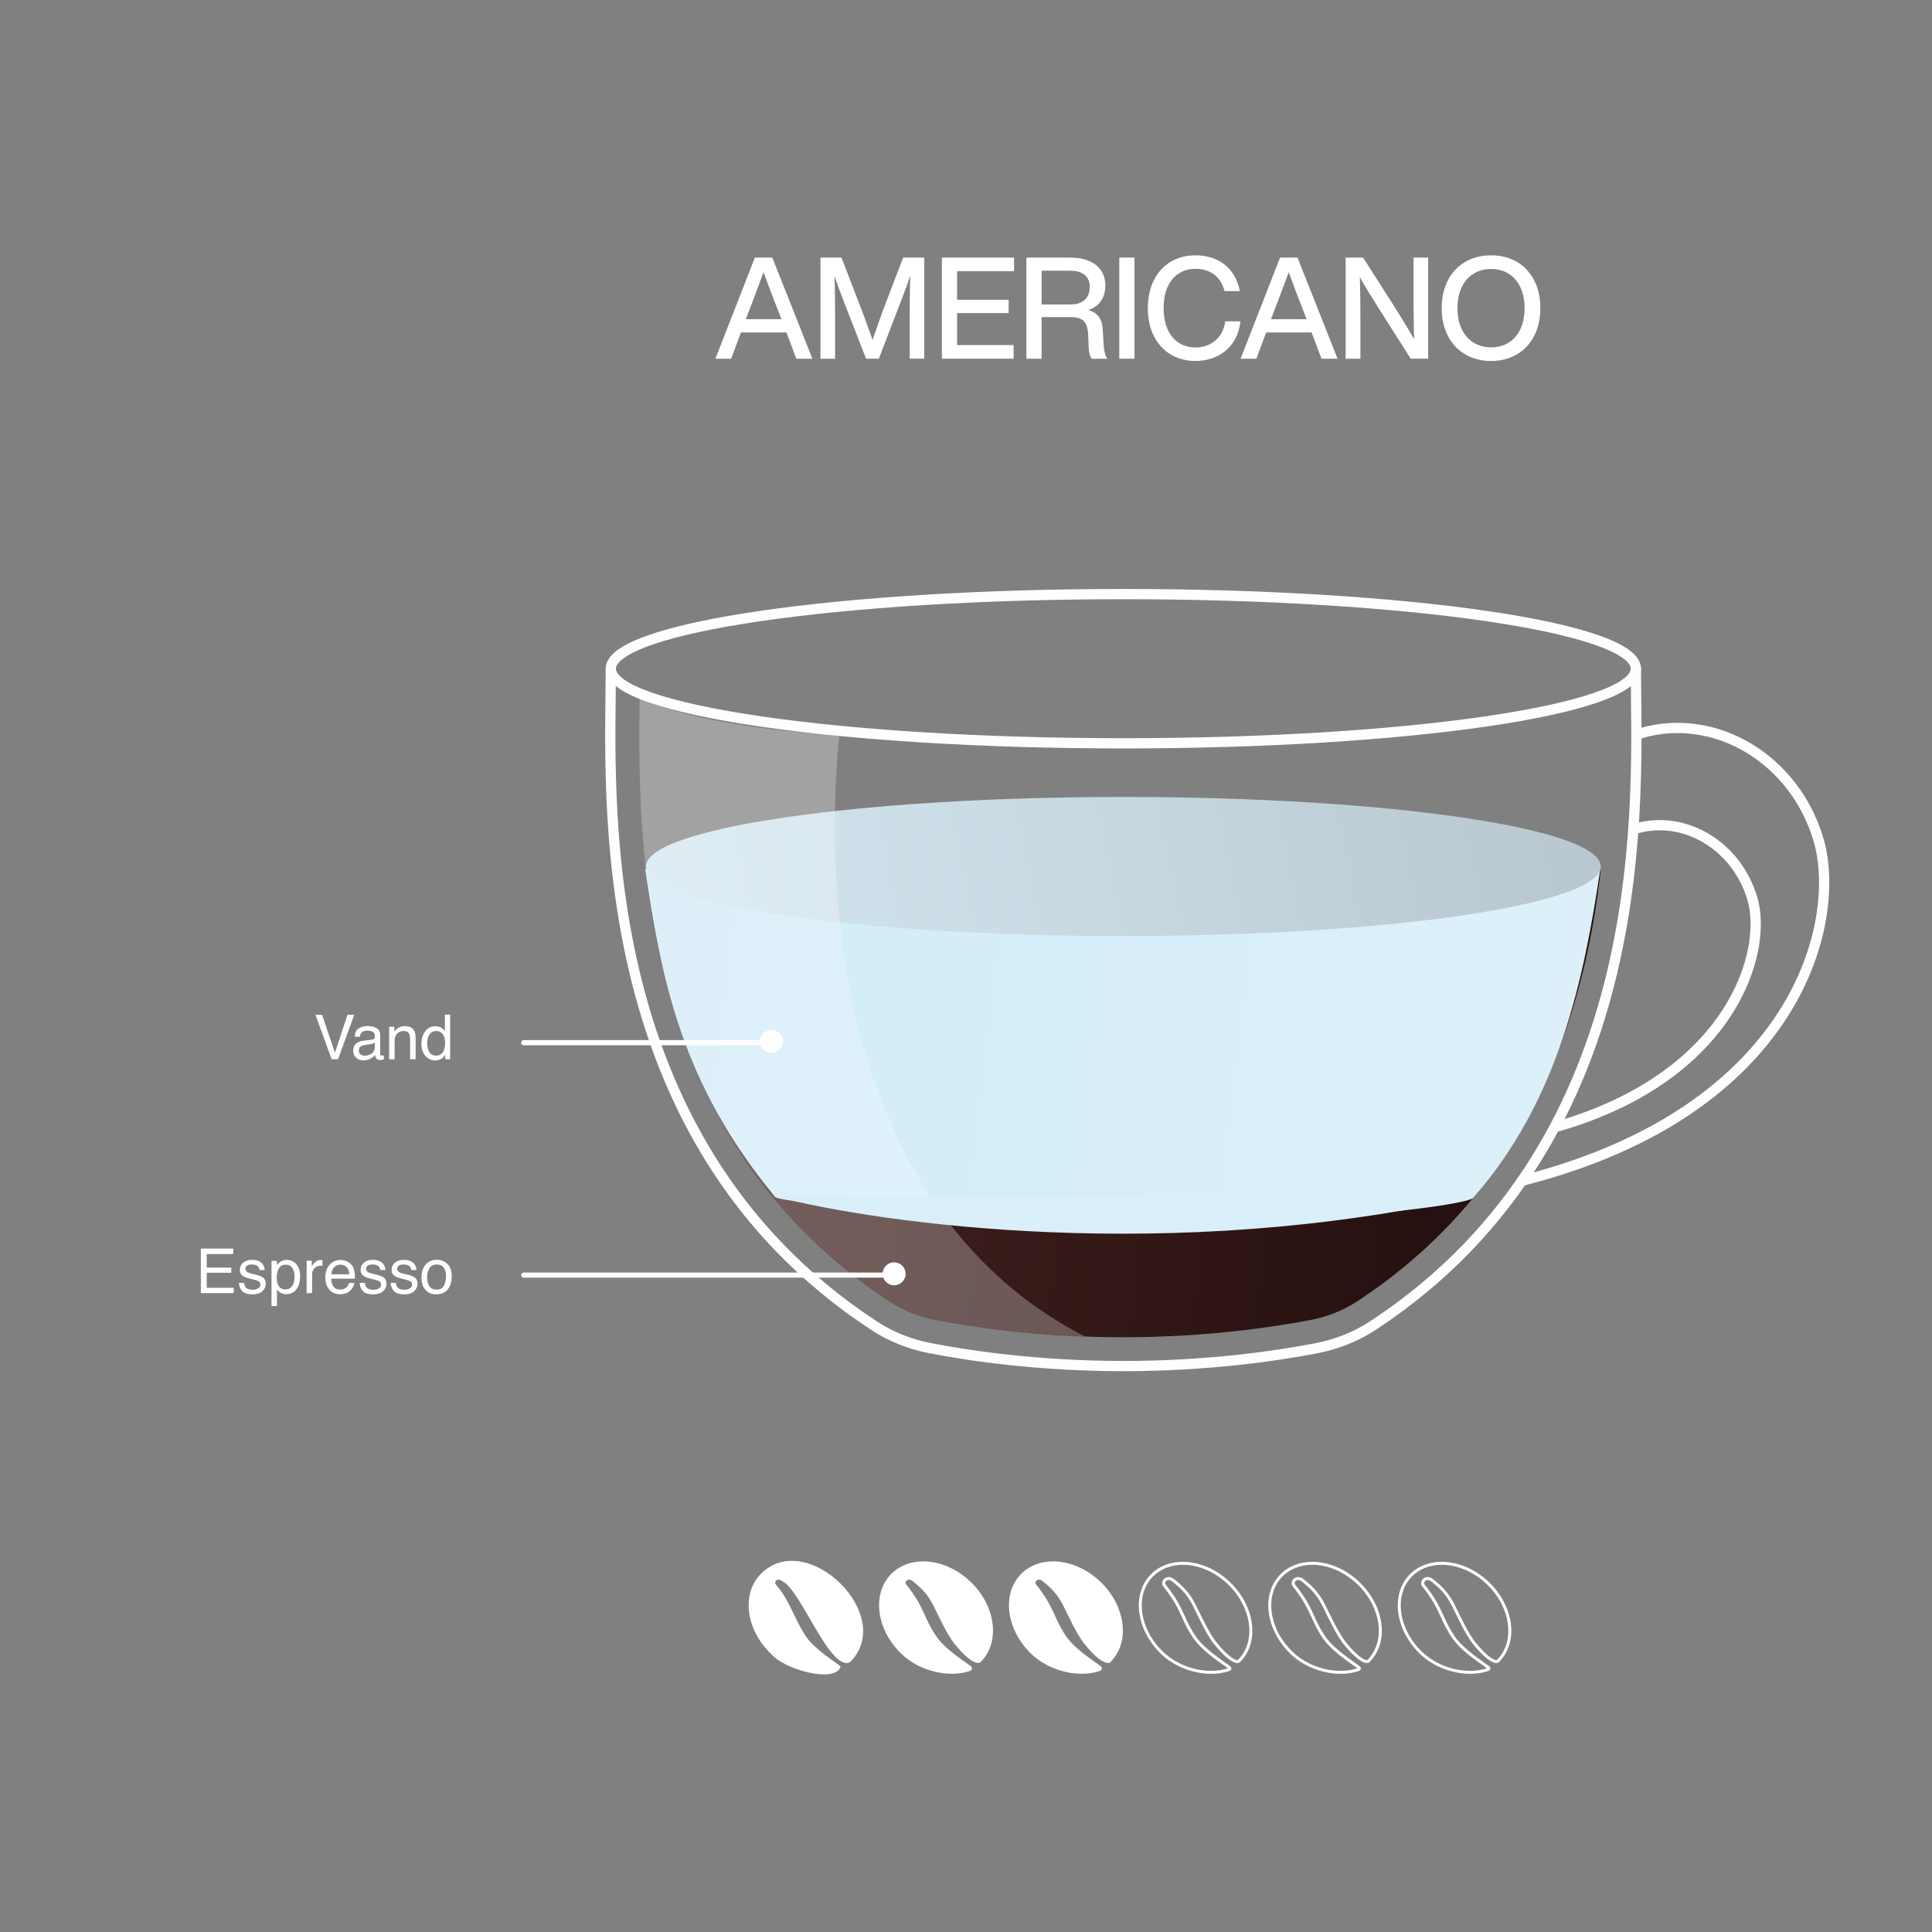 <?xml version="1.0" encoding="UTF-8"?><svg xmlns="http://www.w3.org/2000/svg" xmlns:xlink="http://www.w3.org/1999/xlink" viewBox="0 0 1500 1500"><rect x="0" y="0" width="1500" height="1500" fill="#808080" stroke="none"/><defs><style>.cls-1{stroke:#fff;stroke-width:3.97px;}.cls-1,.cls-2{fill:none;stroke-linecap:round;}.cls-3{fill:url(#linear-gradient-3);}.cls-4{fill:url(#linear-gradient-2);}.cls-5{fill:url(#linear-gradient);}.cls-2{stroke:#fefefe;stroke-linejoin:round;stroke-width:7.95px;}.cls-6{fill:#fff;}.cls-7{fill:#d9effa;}.cls-8{opacity:.28;}.cls-9{fill:#fdfdfd;}</style><linearGradient id="linear-gradient" x1="535.53" y1="1980.28" x2="1132.43" y2="1916.86" gradientTransform="translate(0 2784) scale(1 -1)" gradientUnits="userSpaceOnUse"><stop offset="0" stop-color="#442320"/><stop offset="1" stop-color="#261010"/></linearGradient><linearGradient id="linear-gradient-2" x1="536.96" y1="2029.1" x2="1291.47" y2="1935.55" gradientTransform="translate(0 2784) scale(1 -1)" gradientUnits="userSpaceOnUse"><stop offset="0" stop-color="#d1ecf9"/><stop offset=".83" stop-color="#dcf0fa"/><stop offset="1" stop-color="#def1fa"/></linearGradient><linearGradient id="linear-gradient-3" x1="1335.53" y1="2206.38" x2="328.5" y2="1999.68" gradientTransform="translate(0 2784) scale(1 -1)" gradientUnits="userSpaceOnUse"><stop offset="0" stop-color="#b5c2c9"/><stop offset="1" stop-color="#daf0fa"/></linearGradient></defs><g id="Illustrations"><path class="cls-2" d="M474.23,519.18c0-32.01,178.17-57.93,397.92-57.93s397.94,25.93,397.94,57.93c0,94.75,18.92,363.23-203.71,509.7-13.31,8.76-28.22,14.7-43.79,17.78-29.15,5.68-83.32,13.95-150.37,13.95s-121.22-8.27-150.35-13.95c-15.66-3.01-30.57-9.02-43.8-17.78-222.76-146.47-203.84-414.89-203.84-509.7Z"/><path class="cls-2" d="M474.23,519.18c0,32.01,178.17,57.93,397.92,57.93s397.94-25.93,397.94-57.93"/><path class="cls-2" d="M1274.04,569.23c57.9-16.84,119.6,20.31,137.94,83.06,18.32,62.74-15.46,210.08-230.41,264.47"/><path class="cls-2" d="M1269.89,643.34c38.05-11.09,78.7,13.36,90.73,54.66,12.05,41.3-16.3,137.25-150.7,176.41"/><path class="cls-5" d="M1242.81,675.61c-12.56,111.66-54.27,246.1-188.8,334.57-10.76,7.08-22.79,11.96-35.75,14.5-26.02,5.08-79.63,13.57-146.1,13.57s-120.06-8.49-146.08-13.57c-12.96-2.54-24.99-7.42-35.77-14.5-134.51-88.47-176.3-222.91-188.8-334.57h741.31Z"/><path class="cls-4" d="M1242.48,674.68c-12.58,84.45-31.72,179.46-99.14,255.8-10.78,5.36-83.3,13.88-124.94,13.88-26.02,3.84-76.28,0-142.76,0s-124.7.87-150.72-2.97c-12.96-1.92-112.18-6.54-122.94-11.9-73.36-88.24-88.62-170.36-101.12-254.81h741.62Z"/><path class="cls-3" d="M501.5,672.73c0-29.8,165.94-53.99,370.66-53.99s370.66,24.19,370.66,53.99-165.94,53.99-370.66,53.99-370.66-24.19-370.66-53.99Z"/><g class="cls-8"><path class="cls-9" d="M651.59,569.9c-31.02-.53-62.3-4.34-92.52-9.89-21.32-3.94-42.52-9.29-62.52-17.77-1.27,110.99-2.81,338.58,193.75,467.87,10.76,7.08,22.81,11.96,35.77,14.5,22,4.28,63.72,10.96,116.19,12.96-162.18-82.79-207.93-283.18-190.67-467.67Z"/></g><path class="cls-7" d="M600,928.5c84.27,22.14,311.32,53.14,545.32,0h-545.32Z"/><path class="cls-6" d="M703.12,988.98c0,4.93-4,8.92-8.93,8.92s-8.93-4-8.93-8.92,4-8.92,8.93-8.92,8.93,4,8.93,8.92Z"/><path class="cls-6" d="M607.94,808.53c0,4.93-4,8.92-8.93,8.92s-8.93-4-8.93-8.92,4-8.92,8.93-8.92,8.93,4,8.93,8.92Z"/><path class="cls-1" d="M406.63,809.52h187.41"/><path class="cls-1" d="M406.63,989.97h288.55"/><path class="cls-6" d="M1119.39,1212.59v2.31c12.27,0,25.06,5.54,35.1,15.2,18.38,17.68,22.02,43.81,8.13,58.25-.16.17-.33.34-.5.5-.06.01-.16.03-.3.03-1.24,0-6.13-1.05-16.98-14.61-4.82-6.69-8.32-13.82-12.75-22.85-.86-1.76-1.75-3.58-2.7-5.47-5.08-10.22-11.01-15.16-15.34-18.77l-.89-.74c-1.61-1.35-3.23-2.03-4.82-2.03-1.95,0-3.68,1.08-4.51,2.81-.74,1.53-.61,3.21.35,4.42,2.83,3.45,6.97,9.21,9.38,13.56,2.34,4.21,3.92,7.67,5.46,11.02,2.37,5.17,4.6,10.04,9.13,16.49,5.83,7.96,15.57,14.89,22.02,19.47,1.68,1.19,3.16,2.25,4.24,3.08-3.77,1.29-8.21,1.98-12.88,1.98-13.84,0-27.83-5.52-37.44-14.77-18.38-17.68-22.02-43.81-8.13-58.25,5.78-6.01,14.1-9.32,23.42-9.32v-2.31M1119.4,1212.59c-9.64,0-18.6,3.29-25.08,10.03-14.8,15.38-11.13,42.92,8.2,61.52,10.7,10.29,25.8,15.41,39.05,15.41,5.14,0,10-.77,14.21-2.31,1.46-.53,1.8-2.43.6-3.41-4.84-3.91-18.97-12.44-26.33-22.49-7.23-10.29-8.38-16.37-14.43-27.27-2.39-4.3-6.51-10.13-9.62-13.91-.84-1.06.16-3.45,2.38-3.45.92,0,2.04.41,3.33,1.49,4.4,3.7,10.44,8.28,15.64,18.77,5.79,11.67,9.76,20.51,15.67,28.7,10.66,13.34,16.29,15.52,18.82,15.52,1.24,0,1.74-.52,1.74-.52.24-.24.48-.47.71-.72,14.8-15.38,11.13-42.92-8.2-61.52-10.85-10.44-24.34-15.84-36.7-15.84h0Z"/><path class="cls-6" d="M1018.86,1212.59v2.31c12.27,0,25.06,5.54,35.1,15.2,18.38,17.68,22.02,43.81,8.13,58.25-.16.17-.33.34-.5.5-.06.01-.16.03-.3.03-1.24,0-6.13-1.05-16.98-14.61-4.82-6.69-8.32-13.82-12.75-22.85-.86-1.76-1.75-3.58-2.7-5.47-5.08-10.22-11.01-15.16-15.34-18.77l-.89-.74c-1.61-1.35-3.23-2.03-4.82-2.03-1.95,0-3.68,1.08-4.51,2.81-.74,1.53-.61,3.21.35,4.42,2.83,3.45,6.97,9.21,9.38,13.56,2.34,4.21,3.92,7.67,5.46,11.02,2.37,5.17,4.6,10.04,9.13,16.49,5.83,7.96,15.57,14.89,22.02,19.47,1.68,1.19,3.16,2.25,4.24,3.08-3.77,1.29-8.21,1.98-12.88,1.98-13.84,0-27.83-5.52-37.44-14.77-18.38-17.68-22.02-43.81-8.13-58.25,5.78-6.01,14.1-9.32,23.42-9.32v-2.31M1018.87,1212.59c-9.64,0-18.6,3.29-25.08,10.03-14.8,15.38-11.13,42.92,8.2,61.52,10.7,10.29,25.8,15.41,39.05,15.41,5.14,0,10-.77,14.21-2.31,1.46-.53,1.8-2.43.6-3.41-4.84-3.91-18.97-12.44-26.33-22.49-7.23-10.29-8.38-16.37-14.43-27.27-2.39-4.3-6.51-10.13-9.62-13.91-.84-1.06.16-3.45,2.38-3.45.92,0,2.04.41,3.33,1.49,4.4,3.7,10.44,8.28,15.64,18.77,5.79,11.67,9.76,20.51,15.67,28.7,10.66,13.34,16.29,15.52,18.82,15.52,1.24,0,1.74-.52,1.74-.52.24-.24.48-.47.71-.72,14.8-15.38,11.13-42.92-8.2-61.52-10.86-10.44-24.34-15.84-36.7-15.84h0Z"/><path class="cls-6" d="M918.33,1212.59v2.31c12.27,0,25.06,5.54,35.1,15.2,18.38,17.68,22.02,43.81,8.13,58.25-.16.17-.33.34-.5.5-.06.01-.16.03-.3.03-1.24,0-6.13-1.05-16.98-14.61-4.82-6.69-8.32-13.82-12.75-22.85-.86-1.76-1.75-3.58-2.7-5.47-5.08-10.22-11.01-15.16-15.34-18.77l-.89-.74c-1.61-1.35-3.23-2.03-4.82-2.03-1.95,0-3.68,1.08-4.51,2.81-.74,1.53-.61,3.21.35,4.42,2.83,3.45,6.97,9.21,9.38,13.56,2.34,4.21,3.92,7.67,5.46,11.02,2.37,5.17,4.6,10.04,9.13,16.49,5.83,7.96,15.57,14.89,22.02,19.47,1.68,1.19,3.16,2.25,4.24,3.08-3.77,1.29-8.21,1.98-12.88,1.98-13.84,0-27.83-5.52-37.44-14.77-8.97-8.63-14.73-19.5-16.21-30.6-1.45-10.91,1.41-20.72,8.07-27.64,5.78-6.01,14.1-9.32,23.42-9.32v-2.31M918.34,1212.59c-9.64,0-18.6,3.29-25.08,10.03-14.8,15.38-11.13,42.92,8.2,61.52,10.7,10.29,25.8,15.41,39.05,15.41,5.14,0,10-.77,14.21-2.31,1.46-.53,1.8-2.43.6-3.41-4.84-3.91-18.96-12.44-26.33-22.49-7.23-10.29-8.38-16.37-14.43-27.27-2.39-4.3-6.51-10.13-9.62-13.91-.84-1.06.16-3.45,2.38-3.45.92,0,2.04.41,3.33,1.49,4.4,3.7,10.44,8.28,15.64,18.77,5.79,11.67,9.76,20.51,15.67,28.7,10.66,13.34,16.29,15.52,18.82,15.52,1.24,0,1.74-.52,1.74-.52.24-.24.48-.47.71-.72,14.8-15.38,11.13-42.92-8.2-61.52-10.86-10.44-24.34-15.84-36.7-15.84h0Z"/><path class="cls-6" d="M659.87,1290.61c36.66-36.2-33.97-105.02-69.5-68.28-14.85,15.43-11.17,43.07,8.22,61.72,10.63,12.58,50.65,23.1,54.04,9.73-4.86-3.93-19.03-12.48-26.42-22.57-9.51-13.88-12.78-28.51-24.13-41.32-1.19-1.5,1.31-5.67,5.73-1.96,14.33,7.24,36.37,69.71,52.06,62.67Z"/><path class="cls-6" d="M761.13,1290.61c.24-.24.48-.48.72-.72,14.85-15.43,11.17-43.07-8.22-61.72-19.39-18.66-47.15-21.27-62-5.84-14.85,15.43-11.17,43.07,8.22,61.72,14.9,14.34,38.31,18.67,53.44,13.15,1.46-.53,1.81-2.44.6-3.42-4.86-3.93-19.03-12.48-26.41-22.57-7.25-10.32-8.41-16.43-14.48-27.36-2.39-4.31-6.53-10.16-9.65-13.96-1.19-1.5,1.31-5.67,5.73-1.96s10.47,8.31,15.69,18.83c5.81,11.71,9.79,20.57,15.72,28.79,15.92,19.91,20.64,15.05,20.64,15.05Z"/><path class="cls-6" d="M861.96,1290.61c.24-.24.48-.48.72-.72,14.85-15.43,11.17-43.07-8.22-61.72-19.39-18.66-47.15-21.27-62-5.84-14.85,15.43-11.17,43.07,8.22,61.72,14.9,14.34,38.31,18.67,53.44,13.15,1.46-.53,1.81-2.44.6-3.42-4.86-3.93-19.03-12.48-26.41-22.57-7.25-10.32-8.41-16.43-14.48-27.36-2.39-4.31-6.53-10.16-9.65-13.96-1.19-1.5,1.31-5.67,5.73-1.96s10.47,8.31,15.69,18.83c5.81,11.71,9.79,20.57,15.72,28.79,15.92,19.91,20.64,15.05,20.64,15.05Z"/></g><g id="Text_DK"><path class="cls-6" d="M250.08,787.86l9.94,29.42,9.79-29.42h5.24l-12.6,34.55h-4.97l-12.58-34.55h5.17ZM278.59,815.71c0,1.22.44,2.19,1.34,2.89.9.7,1.94,1.06,3.17,1.06,1.49,0,2.93-.34,4.33-1.04,2.35-1.14,3.54-3.02,3.54-5.62v-3.41c-.53.33-1.19.6-2,.82-.83.22-1.63.38-2.4.47l-2.57.33c-1.54.2-2.7.52-3.47.96-1.3.74-1.94,1.91-1.94,3.53ZM288.84,807.15c.97-.13,1.63-.53,1.96-1.22.18-.38.28-.92.28-1.62,0-1.44-.51-2.49-1.56-3.13-1.01-.66-2.48-.99-4.4-.99-2.2,0-3.78.6-4.69,1.79-.51.66-.86,1.64-1.01,2.94h-3.96c.09-3.1,1.08-5.26,3.01-6.47,1.94-1.22,4.2-1.83,6.77-1.83,2.95,0,5.35.56,7.21,1.69,1.83,1.13,2.75,2.88,2.75,5.27v14.51c0,.44.09.79.27,1.06.18.27.57.4,1.14.4.2,0,.4,0,.64-.02.24-.03.5-.07.75-.12v3.13c-.66.19-1.16.3-1.5.35s-.81.07-1.41.07c-1.47,0-2.51-.52-3.17-1.55-.35-.55-.59-1.33-.73-2.33-.86,1.13-2.09,2.11-3.72,2.94-1.61.83-3.39,1.25-5.34,1.25-2.33,0-4.24-.71-5.74-2.12-1.47-1.43-2.2-3.21-2.2-5.34,0-2.34.72-4.15,2.18-5.43,1.47-1.29,3.37-2.08,5.74-2.37l6.75-.85ZM302.15,797.22h4.02v3.58c1.19-1.47,2.46-2.53,3.8-3.18s2.81-.96,4.44-.96c3.58,0,6,1.25,7.24,3.74.7,1.36,1.05,3.32,1.05,5.85v16.16h-4.31v-15.87c0-1.54-.22-2.77-.68-3.71-.75-1.57-2.11-2.35-4.09-2.35-1.01,0-1.83.1-2.48.31-1.16.34-2.18,1.03-3.06,2.07-.7.83-1.16,1.69-1.38,2.59-.2.88-.31,2.14-.31,3.79v13.19h-4.24v-25.19ZM331.65,810.11c0,2.7.57,4.95,1.71,6.77,1.16,1.82,2.99,2.73,5.5,2.73,1.96,0,3.58-.84,4.82-2.52,1.28-1.69,1.91-4.12,1.91-7.27s-.64-5.53-1.94-7.06c-1.3-1.54-2.92-2.3-4.82-2.3-2.15,0-3.87.82-5.21,2.45-1.32,1.63-1.96,4.03-1.96,7.2ZM338.02,796.77c1.93,0,3.54.41,4.84,1.22.75.47,1.61,1.29,2.57,2.47v-12.72h4.07v34.67h-3.81v-3.5c-.99,1.55-2.15,2.67-3.5,3.36-1.34.69-2.9,1.03-4.62,1.03-2.82,0-5.24-1.18-7.3-3.53-2.05-2.37-3.08-5.51-3.08-9.43,0-3.67.94-6.84,2.81-9.53,1.87-2.7,4.55-4.04,8.03-4.04Z"/><path class="cls-6" d="M155.94,969.42h25.17v4.23h-20.61v10.49h19.07v4h-19.07v11.71h20.98v4.12h-25.54v-34.55ZM189.57,996.07c.13,1.41.48,2.49,1.06,3.25,1.06,1.36,2.92,2.05,5.54,2.05,1.58,0,2.95-.34,4.14-1.01,1.19-.69,1.8-1.75,1.8-3.18,0-1.08-.48-1.91-1.45-2.47-.6-.34-1.82-.74-3.61-1.2l-3.37-.85c-2.15-.53-3.72-1.13-4.75-1.79-1.82-1.14-2.71-2.73-2.71-4.75,0-2.38.84-4.31,2.55-5.78,1.72-1.47,4.05-2.21,6.95-2.21,3.8,0,6.53,1.11,8.2,3.34,1.06,1.41,1.56,2.93,1.54,4.56h-4c-.09-.96-.42-1.83-1.01-2.61-.97-1.11-2.66-1.67-5.06-1.67-1.6,0-2.82.3-3.65.92-.83.61-1.23,1.42-1.23,2.42,0,1.1.55,1.98,1.63,2.63.62.39,1.54.74,2.77,1.03l2.81.68c3.04.74,5.08,1.45,6.11,2.14,1.65,1.08,2.48,2.78,2.48,5.1s-.86,4.18-2.57,5.81c-1.69,1.63-4.27,2.45-7.76,2.45-3.76,0-6.4-.85-7.98-2.54-1.56-1.71-2.38-3.82-2.49-6.33h4.07ZM221.77,1001.13c1.98,0,3.61-.82,4.91-2.47,1.32-1.66,1.98-4.14,1.98-7.43,0-2.01-.29-3.73-.88-5.17-1.1-2.78-3.1-4.16-6.01-4.16s-4.93,1.47-6.01,4.4c-.59,1.57-.88,3.56-.88,5.97,0,1.95.29,3.6.88,4.96,1.08,2.6,3.1,3.9,6.01,3.9ZM210.8,978.9h4.13v3.34c.84-1.14,1.76-2.03,2.77-2.66,1.43-.94,3.1-1.41,5.04-1.41,2.84,0,5.26,1.1,7.26,3.29,1.98,2.18,2.99,5.3,2.99,9.36,0,5.49-1.43,9.41-4.31,11.76-1.82,1.49-3.94,2.24-6.34,2.24-1.91,0-3.5-.42-4.79-1.25-.75-.47-1.58-1.28-2.51-2.42v12.86h-4.24v-35.11ZM238.07,978.78h4.02v4.35c.33-.85,1.14-1.87,2.42-3.08,1.28-1.22,2.77-1.83,4.46-1.83.07,0,.2,0,.39.02.2.02.51.05.97.1v4.47c-.26-.05-.48-.08-.7-.09-.22-.02-.44-.02-.7-.02-2.13,0-3.76.69-4.91,2.07-1.14,1.36-1.71,2.94-1.71,4.73v14.49h-4.24v-25.19ZM264.47,978.22c1.8,0,3.52.42,5.21,1.27,1.67.83,2.95,1.91,3.83,3.25.84,1.27,1.41,2.75,1.69,4.45.26,1.16.38,3.01.38,5.55h-18.46c.07,2.56.68,4.61,1.82,6.16,1.12,1.54,2.86,2.3,5.24,2.3,2.2,0,3.96-.73,5.28-2.19.75-.85,1.28-1.83,1.6-2.94h4.16c-.11.93-.48,1.96-1.1,3.1-.61,1.13-1.3,2.05-2.07,2.78-1.28,1.25-2.88,2.1-4.77,2.54-1.03.25-2.18.38-3.47.38-3.14,0-5.79-1.14-7.96-3.41-2.18-2.29-3.28-5.49-3.28-9.6s1.1-7.33,3.3-9.85c2.2-2.52,5.06-3.79,8.6-3.79ZM271.22,989.37c-.16-1.84-.57-3.3-1.19-4.4-1.16-2.04-3.1-3.06-5.81-3.06-1.94,0-3.58.71-4.9,2.12-1.3,1.4-2.02,3.17-2.09,5.34h13.99ZM283.32,996.07c.13,1.41.48,2.49,1.05,3.25,1.08,1.36,2.92,2.05,5.56,2.05,1.58,0,2.95-.34,4.14-1.01,1.19-.69,1.78-1.75,1.78-3.18,0-1.08-.48-1.91-1.43-2.47-.6-.34-1.82-.74-3.61-1.2l-3.37-.85c-2.15-.53-3.72-1.13-4.75-1.79-1.82-1.14-2.73-2.73-2.73-4.75,0-2.38.86-4.31,2.57-5.78,1.72-1.47,4.03-2.21,6.93-2.21,3.8,0,6.55,1.11,8.21,3.34,1.05,1.41,1.56,2.93,1.52,4.56h-4c-.07-.96-.4-1.83-1.01-2.61-.97-1.11-2.66-1.67-5.06-1.67-1.6,0-2.81.3-3.63.92-.83.61-1.23,1.42-1.23,2.42,0,1.1.53,1.98,1.61,2.63.64.39,1.56.74,2.79,1.03l2.79.68c3.04.74,5.1,1.45,6.12,2.14,1.65,1.08,2.48,2.78,2.48,5.1s-.86,4.18-2.57,5.81c-1.71,1.63-4.29,2.45-7.76,2.45-3.76,0-6.42-.85-7.98-2.54-1.56-1.71-2.38-3.82-2.49-6.33h4.07ZM307.4,996.07c.13,1.41.48,2.49,1.06,3.25,1.06,1.36,2.92,2.05,5.56,2.05,1.56,0,2.93-.34,4.13-1.01,1.19-.69,1.8-1.75,1.8-3.18,0-1.08-.48-1.91-1.43-2.47-.62-.34-1.83-.74-3.63-1.2l-3.36-.85c-2.16-.53-3.74-1.13-4.75-1.79-1.83-1.14-2.73-2.73-2.73-4.75,0-2.38.84-4.31,2.57-5.78,1.72-1.47,4.03-2.21,6.93-2.21,3.8,0,6.53,1.11,8.21,3.34,1.05,1.41,1.56,2.93,1.52,4.56h-4c-.07-.96-.42-1.83-1.01-2.61-.97-1.11-2.66-1.67-5.06-1.67-1.6,0-2.82.3-3.65.92-.81.61-1.23,1.42-1.23,2.42,0,1.1.55,1.98,1.63,2.63.62.39,1.56.74,2.77,1.03l2.81.68c3.04.74,5.08,1.45,6.11,2.14,1.65,1.08,2.48,2.78,2.48,5.1s-.84,4.18-2.57,5.81c-1.69,1.63-4.27,2.45-7.76,2.45-3.74,0-6.4-.85-7.98-2.54-1.54-1.71-2.38-3.82-2.49-6.33h4.07ZM338.95,1001.24c2.82,0,4.73-1.06,5.78-3.18,1.05-2.13,1.58-4.5,1.58-7.1,0-2.35-.39-4.26-1.14-5.74-1.19-2.32-3.25-3.48-6.16-3.48-2.59,0-4.47.99-5.65,2.96-1.17,1.97-1.76,4.36-1.76,7.15s.59,4.92,1.76,6.7,3.04,2.68,5.59,2.68ZM339.12,978.06c3.25,0,6,1.08,8.23,3.25,2.26,2.16,3.37,5.35,3.37,9.55s-.99,7.41-2.97,10.06c-1.98,2.65-5.04,3.98-9.19,3.98-3.47,0-6.22-1.17-8.27-3.5-2.04-2.35-3.04-5.5-3.04-9.45,0-4.23,1.06-7.61,3.21-10.11,2.16-2.51,5.04-3.76,8.65-3.76Z"/><path class="cls-6" d="M610.56,258.11h-35.28l-7.61,20.4h-12.24l30.65-78.5h13.56l31.09,78.5h-12.46l-7.72-20.4ZM606.7,247.85l-1.65-4.3c-3.2-8.05-8.27-21.28-12.24-32.2-3.97,10.92-9.04,24.15-12.13,32.2l-1.65,4.3h27.68Z"/><path class="cls-6" d="M717.62,200v78.5h-11.36v-24.59c0-11.14,0-24.92.44-39.8-1.98,6.06-3.97,11.36-6.62,18.19l-17.75,46.2h-9.92l-17.97-46.2c-2.54-6.73-4.52-11.91-6.51-17.86.44,14.77.44,28.45.44,39.47v24.59h-11.36v-78.5h16.32l16.1,41.79c2.76,7.39,5.84,15.77,8.05,22.16,2.21-6.62,5.4-15.77,8.16-23.27l15.55-40.69h16.43Z"/><path class="cls-6" d="M743.09,210.58v22.16h40.02v10.36h-40.02v24.81h43.88v10.58h-55.68v-78.5h56.01v10.58h-44.21Z"/><path class="cls-6" d="M859.64,278.5h-12.13c-1.65-2.43-2.21-5.95-2.32-10.03l-.33-8.38c-.44-10.58-4.63-13.89-13.34-13.89h-22.82v32.31h-11.8v-78.5h34.29c16.54,0,27.01,8.05,27.01,21.72,0,9.81-5.07,16.32-13.23,18.96,8.05,2.32,10.92,7.83,11.25,15.99l.77,12.24c.22,3.42.99,7.06,2.65,9.59ZM846.08,222.82c0-8.71-6.06-12.68-15.55-12.68h-21.83v26.24h22.71c8.6,0,14.66-4.52,14.66-13.56Z"/><path class="cls-6" d="M869.01,200h11.8v78.5h-11.8v-78.5Z"/><path class="cls-6" d="M891.18,239.25c0-25.36,15.33-41.02,37.05-41.02,16.32,0,30.65,8.6,34.4,27.79h-11.91c-3.2-12.46-12.35-17.31-22.49-17.31-15,0-24.81,11.36-24.81,30.54s9.81,30.54,24.81,30.54c10.7,0,21.17-6.4,23.04-20.29h11.8c-2.21,20.62-17.86,30.76-34.84,30.76-21.61,0-37.05-15.66-37.05-41.02Z"/><path class="cls-6" d="M1018.31,258.11h-35.28l-7.61,20.4h-12.24l30.65-78.5h13.56l31.09,78.5h-12.46l-7.72-20.4ZM1014.45,247.85l-1.65-4.3c-3.2-8.05-8.27-21.28-12.24-32.2-3.97,10.92-9.04,24.15-12.13,32.2l-1.65,4.3h27.67Z"/><path class="cls-6" d="M1108.83,200v78.5h-13.56l-24.15-38.04c-5.18-8.16-11.14-17.64-15.33-25.25.44,14.77.44,28.34.44,39.47v23.82h-11.47v-78.5h13.56l24.26,38.04c4.96,7.83,11.03,17.75,15.33,25.36-.44-14.89-.44-28.45-.44-39.58v-23.82h11.36Z"/><path class="cls-6" d="M1119.31,239.25c0-24.48,15.22-41.02,38.37-41.02s38.26,16.54,38.26,41.02-15.22,41.02-38.26,41.02-38.37-16.54-38.37-41.02ZM1183.7,239.25c0-18.74-10.36-30.43-26.02-30.43s-26.13,11.69-26.13,30.43,10.36,30.43,26.13,30.43,26.02-11.69,26.02-30.43Z"/></g></svg>